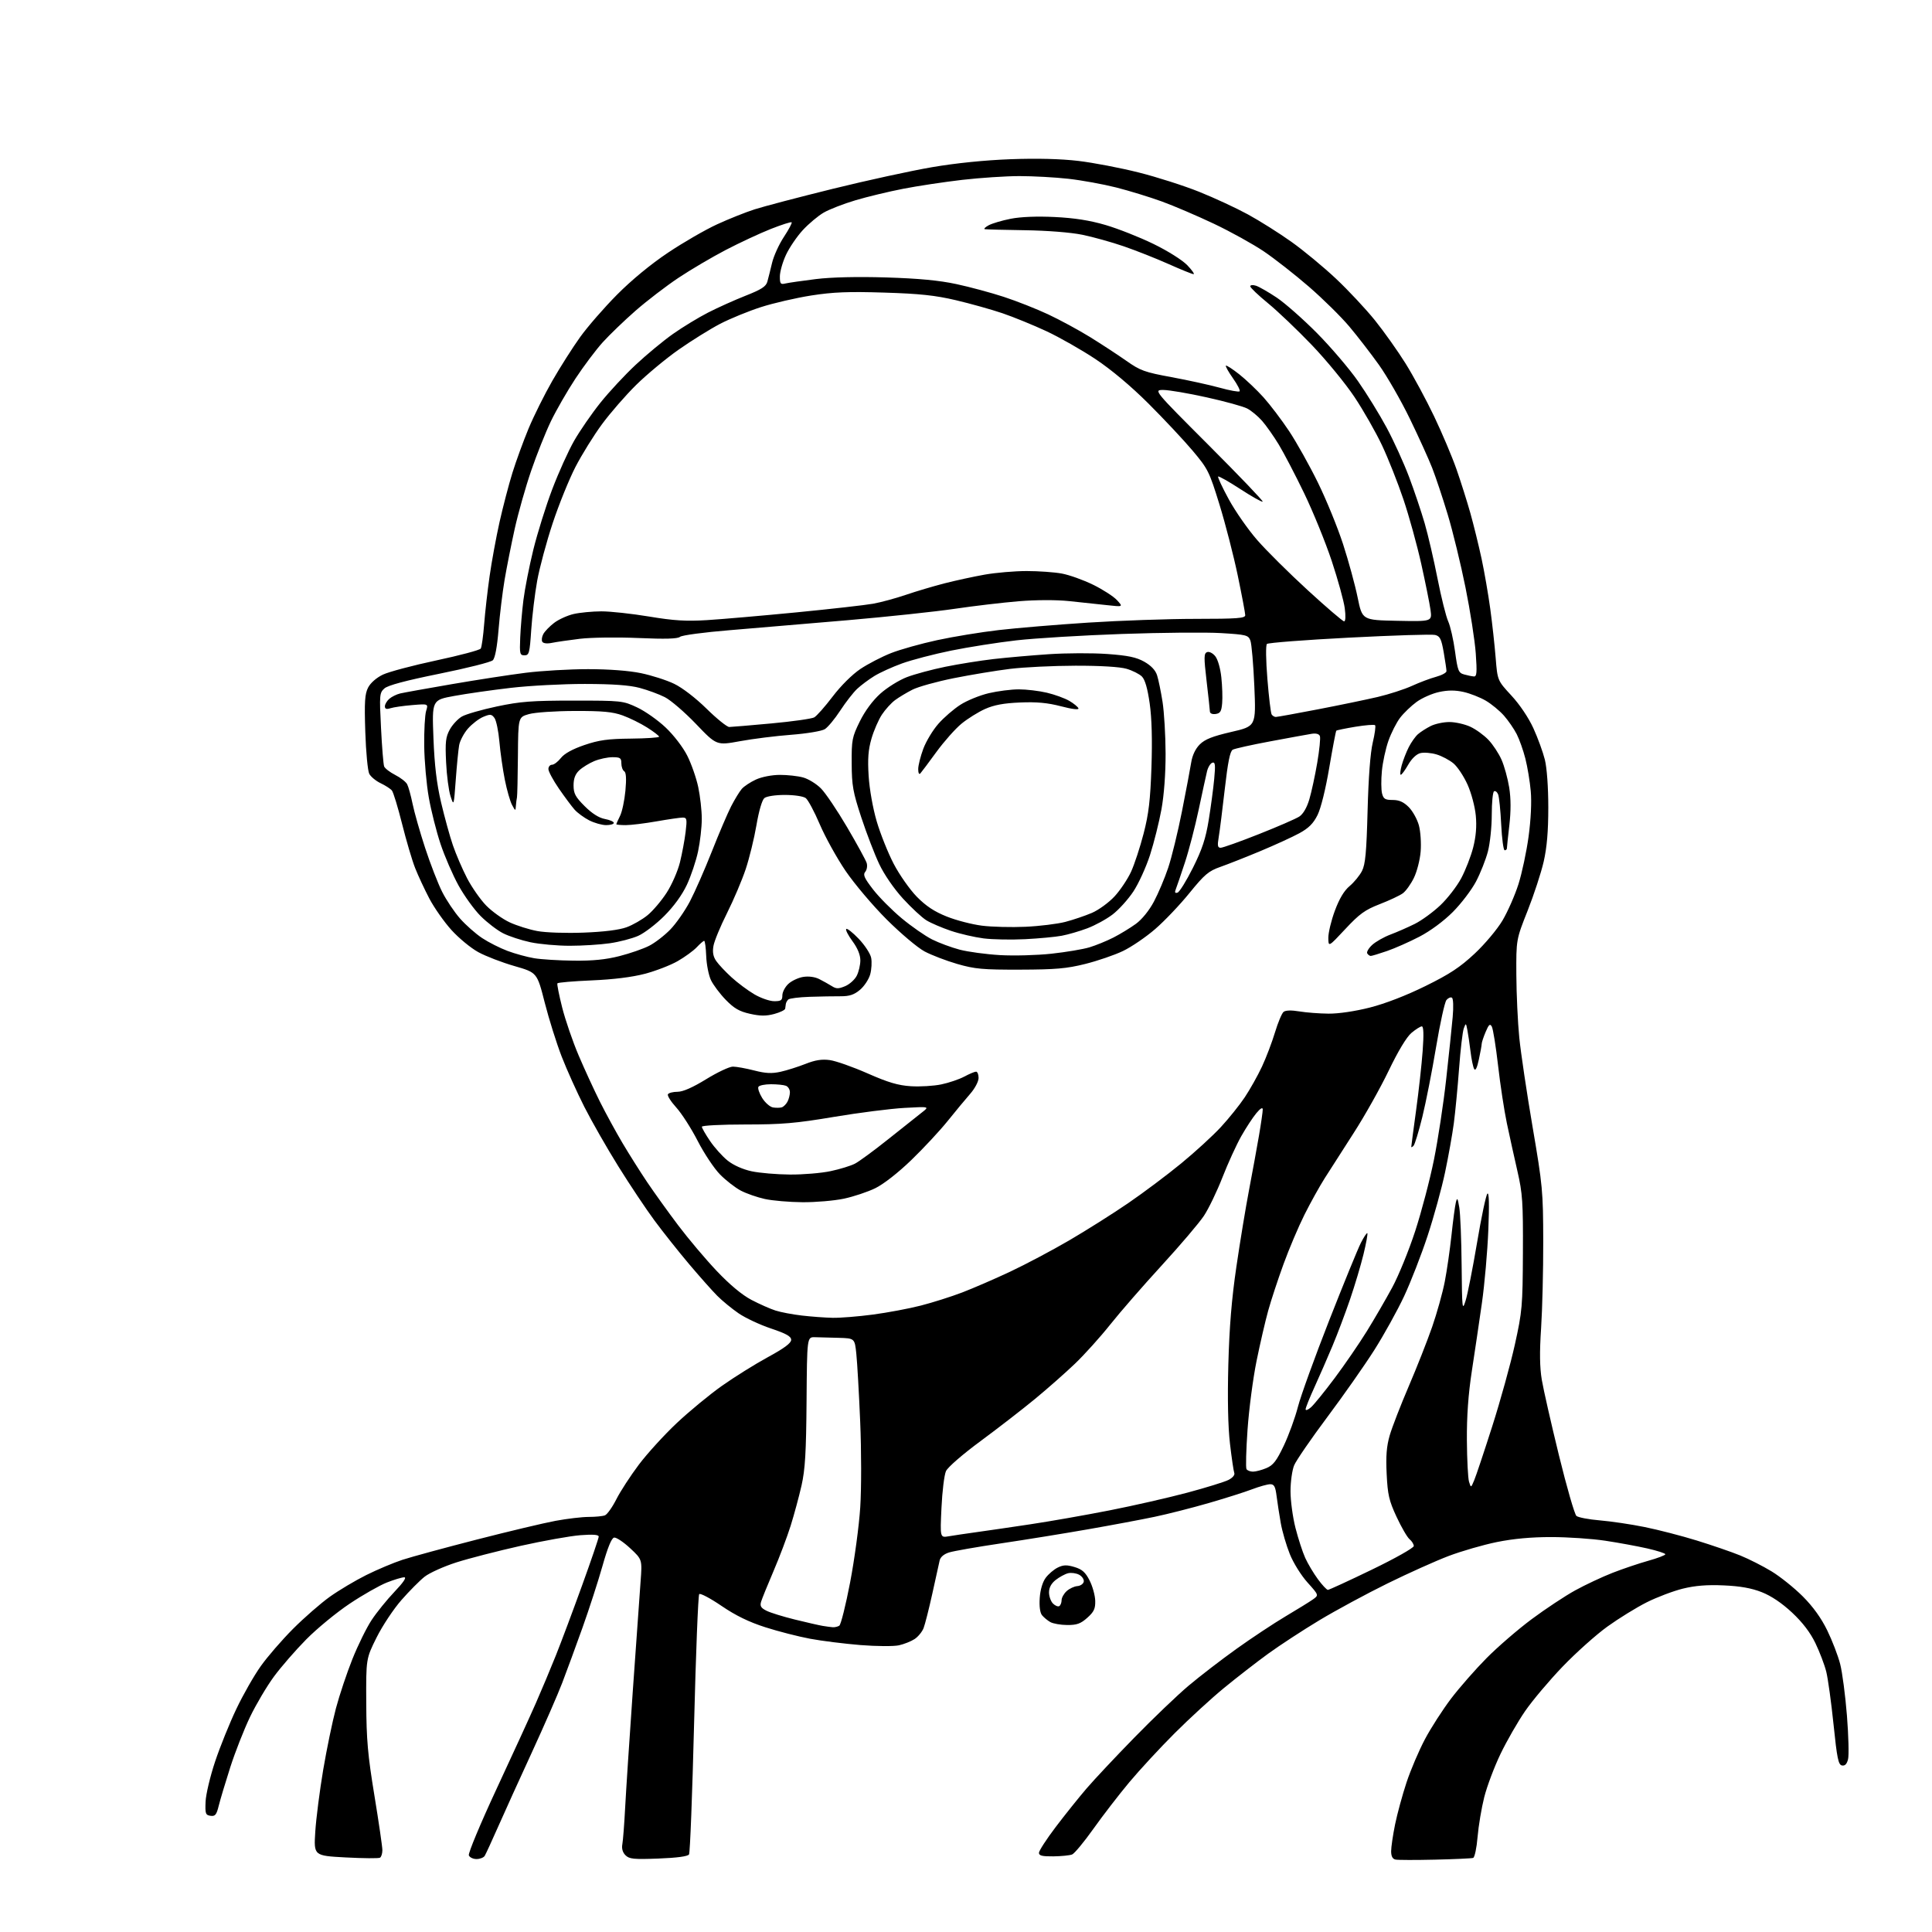 <?xml version="1.0" encoding="UTF-8" standalone="no"?>
<svg 
  version="1.1" 
  xmlns="http://www.w3.org/2000/svg" 
  xmlns:xlink="http://www.w3.org/1999/xlink" 
  xmlns:svg="http://www.w3.org/2000/svg"
  xmlns:rdf="http://www.w3.org/1999/02/22-rdf-syntax-ns#"
  xmlns:cc="http://creativecommons.org/ns#"
  xmlns:dc="http://purl.org/dc/elements/1.1/"
  viewBox="0 0 768 768"
  width="768"
  height="768"
>
<style>svg {background-color: white; }</style>"
<path stroke="none" fill="black" fill-rule="evenodd" d="M570.50,739.24C562.80,739.42 555.71,739.41 554.75,739.21C553.56,738.97 553.00,737.91 553.00,735.88C553.00,734.25 553.71,729.45 554.57,725.21C555.44,720.97 557.49,713.45 559.13,708.50C560.77,703.55 564.07,695.82 566.46,691.32C568.85,686.81 573.54,679.55 576.87,675.16C580.21,670.78 586.55,663.55 590.96,659.10C595.37,654.65 603.44,647.68 608.90,643.62C614.36,639.56 622.13,634.42 626.16,632.20C630.20,629.98 636.88,626.84 641.00,625.23C645.12,623.62 651.54,621.46 655.25,620.42C658.96,619.38 662.00,618.22 662.00,617.84C662.00,617.47 658.78,616.43 654.84,615.53C650.90,614.64 643.36,613.25 638.09,612.46C632.81,611.66 623.17,611.01 616.66,611.01C608.72,611.00 601.57,611.66 594.98,613.00C589.58,614.10 580.96,616.60 575.83,618.54C570.70,620.49 559.75,625.41 551.50,629.47C543.25,633.53 531.10,640.09 524.50,644.06C517.90,648.03 508.72,654.03 504.09,657.39C499.47,660.75 491.60,666.86 486.59,670.97C481.59,675.07 472.76,683.17 466.96,688.97C461.16,694.76 453.03,703.55 448.89,708.50C444.76,713.45 438.34,721.77 434.63,727.00C430.91,732.23 427.11,736.81 426.19,737.18C425.26,737.55 421.91,737.89 418.75,737.93C414.32,737.98 413.00,737.66 413.00,736.53C413.00,735.72 415.99,731.11 419.65,726.28C423.31,721.45 428.81,714.58 431.88,711.00C434.94,707.42 443.54,698.27 450.98,690.66C458.41,683.05 468.10,673.78 472.50,670.08C476.90,666.37 485.45,659.79 491.50,655.46C497.55,651.13 506.32,645.32 511.00,642.54C515.67,639.77 520.58,636.74 521.89,635.81C524.29,634.11 524.29,634.11 519.76,629.07C517.23,626.26 514.11,621.26 512.71,617.74C511.32,614.28 509.71,608.76 509.13,605.48C508.55,602.19 507.80,597.36 507.47,594.75C506.99,590.93 506.50,590.00 504.95,590.00C503.89,590.00 500.65,590.90 497.76,592.00C494.87,593.11 487.10,595.57 480.50,597.48C473.90,599.39 464.23,601.85 459.00,602.95C453.77,604.05 441.85,606.29 432.50,607.92C423.15,609.56 407.62,612.07 398.00,613.50C388.38,614.93 379.04,616.56 377.25,617.13C375.20,617.78 373.82,618.96 373.52,620.33C373.26,621.52 371.95,627.45 370.61,633.50C369.28,639.55 367.71,645.71 367.14,647.20C366.56,648.68 364.95,650.64 363.57,651.55C362.18,652.46 359.38,653.58 357.35,654.03C355.31,654.49 348.45,654.45 342.08,653.94C335.71,653.42 326.69,652.30 322.04,651.43C317.38,650.56 309.37,648.51 304.23,646.86C297.70,644.77 292.45,642.21 286.81,638.37C282.37,635.34 278.38,633.24 277.95,633.68C277.53,634.13 276.61,657.33 275.91,685.23C275.21,713.13 274.31,736.50 273.90,737.16C273.42,737.94 269.12,738.52 261.77,738.80C251.90,739.18 250.15,739.00 248.64,737.49C247.51,736.37 247.07,734.82 247.39,733.13C247.66,731.68 248.17,725.10 248.51,718.50C248.86,711.90 250.23,690.98 251.56,672.00C252.89,653.02 254.28,633.54 254.64,628.71C255.30,619.92 255.30,619.92 250.47,615.42C247.81,612.95 244.95,611.05 244.11,611.22C243.10,611.41 241.55,615.21 239.49,622.51C237.78,628.55 234.21,639.58 231.56,647.00C228.91,654.42 225.27,664.33 223.48,669.00C221.69,673.67 216.28,686.05 211.47,696.50C206.65,706.95 200.63,720.23 198.08,726.00C195.53,731.77 193.10,737.06 192.67,737.75C192.23,738.44 190.77,739.00 189.41,739.00C188.05,739.00 186.68,738.33 186.37,737.52C186.06,736.70 190.98,724.89 197.32,711.27C203.66,697.65 210.73,682.23 213.02,677.00C215.32,671.77 218.90,663.23 220.99,658.00C223.08,652.77 227.76,640.28 231.39,630.23C235.03,620.18 238.00,611.45 238.00,610.83C238.00,610.06 235.77,609.88 230.75,610.26C226.76,610.56 216.07,612.47 207.00,614.49C197.93,616.52 186.40,619.49 181.38,621.09C176.37,622.70 170.69,625.26 168.76,626.79C166.83,628.32 162.70,632.48 159.58,636.04C156.46,639.59 152.01,646.29 149.70,650.93C145.50,659.36 145.50,659.36 145.59,676.93C145.66,691.64 146.19,697.64 148.84,713.78C150.58,724.39 152.00,734.15 152.00,735.47C152.00,736.80 151.58,738.14 151.06,738.46C150.55,738.78 144.41,738.73 137.42,738.36C124.72,737.68 124.72,737.68 125.33,728.09C125.67,722.82 127.09,711.78 128.47,703.56C129.86,695.34 132.14,684.32 133.54,679.08C134.93,673.84 137.88,665.04 140.08,659.52C142.28,654.01 145.72,647.02 147.72,644.00C149.71,640.98 153.81,635.91 156.82,632.75C160.35,629.05 161.73,627.00 160.69,627.00C159.80,627.00 156.69,627.93 153.79,629.07C150.88,630.22 144.22,634.00 139.00,637.49C133.78,640.97 126.02,647.35 121.76,651.66C117.50,655.97 111.70,662.65 108.87,666.50C106.04,670.35 101.78,677.55 99.40,682.50C97.02,687.45 93.48,696.45 91.54,702.50C89.60,708.55 87.54,715.44 86.95,717.81C86.06,721.43 85.54,722.07 83.69,721.81C81.72,721.53 81.52,720.98 81.72,716.21C81.84,713.30 83.55,706.10 85.52,700.21C87.49,694.32 91.29,684.91 93.97,679.30C96.64,673.68 101.01,666.03 103.67,662.30C106.32,658.56 112.11,651.88 116.52,647.46C120.94,643.04 127.51,637.31 131.13,634.72C134.76,632.14 141.27,628.26 145.61,626.10C149.95,623.94 156.43,621.21 160.00,620.04C163.57,618.87 176.85,615.26 189.50,612.01C202.15,608.76 216.26,605.40 220.86,604.55C225.46,603.70 231.38,603.00 234.03,603.00C236.67,603.00 239.57,602.72 240.47,602.37C241.36,602.03 243.40,599.16 245.00,596.00C246.59,592.84 250.63,586.64 253.96,582.21C257.30,577.78 264.07,570.36 269.02,565.70C273.96,561.05 282.06,554.37 287.01,550.87C291.97,547.37 300.18,542.24 305.26,539.48C311.72,535.97 314.50,533.90 314.50,532.62C314.50,531.23 312.60,530.16 306.48,528.10C302.07,526.62 296.26,523.90 293.58,522.05C290.89,520.20 287.07,517.07 285.10,515.08C283.12,513.09 278.09,507.43 273.91,502.48C269.74,497.54 263.56,489.76 260.18,485.19C256.80,480.62 250.34,470.94 245.83,463.69C241.31,456.44 235.22,445.78 232.29,440.01C229.37,434.24 225.31,425.24 223.28,420.01C221.25,414.78 218.22,405.13 216.54,398.56C213.50,386.62 213.50,386.62 204.50,384.02C199.55,382.60 193.08,380.11 190.13,378.49C187.18,376.88 182.38,372.92 179.46,369.70C176.55,366.48 172.59,360.84 170.66,357.17C168.74,353.50 166.19,348.04 165.01,345.03C163.82,342.02 161.50,334.14 159.84,327.53C158.18,320.91 156.36,314.93 155.78,314.23C155.20,313.53 153.20,312.24 151.33,311.35C149.46,310.46 147.42,308.79 146.80,307.63C146.18,306.47 145.47,298.97 145.21,290.96C144.82,278.91 145.02,275.87 146.34,273.30C147.30,271.45 149.66,269.39 152.22,268.17C154.58,267.05 164.14,264.51 173.47,262.52C182.81,260.53 190.75,258.41 191.11,257.81C191.48,257.22 192.09,252.85 192.46,248.11C192.83,243.38 193.80,234.78 194.63,229.00C195.45,223.22 197.23,213.55 198.58,207.50C199.94,201.45 202.23,192.68 203.68,188.00C205.13,183.32 208.03,175.39 210.11,170.36C212.20,165.34 216.46,156.79 219.57,151.36C222.68,145.94 227.65,138.12 230.61,134.00C233.57,129.88 240.16,122.30 245.25,117.17C251.00,111.37 258.67,105.04 265.52,100.46C271.58,96.40 280.36,91.33 285.02,89.19C289.68,87.04 296.43,84.35 300.00,83.21C303.57,82.06 317.52,78.40 331.00,75.07C344.48,71.74 362.25,67.87 370.50,66.46C379.95,64.84 391.50,63.67 401.70,63.29C412.28,62.90 421.64,63.14 428.70,63.97C434.64,64.68 445.41,66.74 452.64,68.56C459.86,70.37 470.69,73.84 476.70,76.25C482.72,78.66 491.44,82.71 496.08,85.24C500.73,87.78 508.50,92.67 513.33,96.11C518.17,99.55 526.16,106.16 531.09,110.80C536.01,115.43 542.98,122.89 546.58,127.36C550.18,131.84 555.65,139.55 558.74,144.50C561.83,149.45 566.93,158.90 570.08,165.50C573.23,172.10 577.22,181.52 578.94,186.43C580.66,191.34 583.15,199.22 584.48,203.93C585.80,208.64 587.80,216.78 588.93,222.00C590.05,227.22 591.61,236.22 592.40,242.00C593.19,247.78 594.15,256.55 594.55,261.50C595.27,270.50 595.27,270.50 600.81,276.50C604.12,280.07 607.65,285.33 609.55,289.50C611.31,293.35 613.36,298.98 614.11,302.00C614.92,305.27 615.47,312.97 615.47,321.00C615.47,330.49 614.92,336.88 613.64,342.50C612.63,346.90 609.76,355.68 607.26,362.00C602.70,373.50 602.70,373.50 602.77,387.50C602.81,395.20 603.34,406.45 603.94,412.50C604.55,418.55 606.93,434.52 609.23,448.00C613.21,471.32 613.42,473.52 613.46,493.50C613.48,505.05 613.10,520.58 612.61,528.01C611.97,537.58 612.06,543.57 612.89,548.51C613.54,552.36 616.60,565.85 619.70,578.50C622.80,591.15 625.93,602.00 626.66,602.61C627.39,603.21 631.60,604.01 636.01,604.38C640.42,604.75 648.41,605.93 653.76,607.02C659.12,608.10 668.45,610.51 674.50,612.38C680.55,614.25 688.32,616.92 691.76,618.32C695.21,619.72 700.82,622.57 704.24,624.65C707.66,626.73 713.23,631.19 716.61,634.57C720.69,638.65 723.96,643.19 726.36,648.11C728.34,652.17 730.66,658.20 731.50,661.50C732.35,664.80 733.56,674.03 734.19,682.01C734.82,689.98 735.02,697.78 734.63,699.32C734.15,701.25 733.39,702.03 732.21,701.80C730.77,701.53 730.25,699.00 728.86,685.49C727.95,676.69 726.65,667.25 725.96,664.50C725.27,661.75 723.33,656.66 721.66,653.19C719.61,648.94 716.58,644.97 712.38,641.03C708.31,637.23 704.10,634.40 700.32,632.91C696.23,631.30 691.74,630.50 685.21,630.22C678.65,629.92 673.89,630.30 668.99,631.50C665.18,632.44 658.71,634.88 654.61,636.94C650.51,639.00 643.48,643.34 638.99,646.57C634.49,649.81 626.47,656.98 621.16,662.51C615.85,668.04 609.14,676.00 606.25,680.20C603.36,684.40 598.97,692.04 596.50,697.17C594.03,702.30 591.12,710.03 590.02,714.35C588.93,718.67 587.73,725.80 587.36,730.19C587.00,734.58 586.20,738.34 585.60,738.55C584.99,738.75 578.20,739.06 570.50,739.24zM331.00,646.85C331.82,646.91 333.01,646.64 333.64,646.23C334.26,645.83 336.20,638.08 337.94,629.00C339.68,619.92 341.49,606.51 341.96,599.18C342.44,591.72 342.43,576.75 341.94,565.18C341.46,553.81 340.77,541.69 340.41,538.25C339.77,532.00 339.77,532.00 333.38,531.81C329.87,531.70 325.61,531.59 323.91,531.56C320.81,531.50 320.81,531.50 320.62,557.00C320.46,577.39 320.06,584.10 318.63,590.47C317.64,594.85 315.69,602.05 314.31,606.47C312.92,610.89 309.86,619.00 307.50,624.50C305.14,630.00 302.92,635.49 302.55,636.70C302.03,638.44 302.48,639.19 304.70,640.30C306.24,641.08 311.32,642.65 316.00,643.80C320.68,644.95 325.62,646.08 327.00,646.31C328.38,646.54 330.18,646.78 331.00,646.85zM424.23,645.97C421.63,645.95 418.60,645.42 417.50,644.79C416.40,644.16 414.92,642.94 414.22,642.07C413.42,641.09 413.08,638.53 413.31,635.21C413.53,631.96 414.44,628.87 415.68,627.21C416.78,625.72 418.94,623.88 420.47,623.13C422.70,622.04 424.05,622.00 427.13,622.92C430.16,623.83 431.47,624.99 433.13,628.26C434.31,630.56 435.31,634.19 435.37,636.32C435.45,639.49 434.88,640.71 432.22,643.09C429.58,645.45 428.07,645.99 424.23,645.97zM421.08,638.45C421.59,638.14 422.00,637.08 422.00,636.10C422.00,635.11 422.91,633.49 424.01,632.49C425.12,631.48 427.04,630.59 428.26,630.50C429.49,630.41 430.64,629.62 430.81,628.73C430.98,627.85 430.15,626.62 428.97,625.98C427.78,625.35 425.80,625.08 424.57,625.39C423.33,625.70 421.13,626.90 419.66,628.05C417.89,629.45 417.00,631.10 417.00,633.00C417.00,634.57 417.71,636.57 418.58,637.44C419.45,638.31 420.57,638.76 421.08,638.45zM527.86,632.00C528.33,632.00 536.20,628.38 545.35,623.95C554.51,619.53 562.00,615.31 562.00,614.57C562.00,613.84 561.25,612.63 560.33,611.87C559.41,611.12 557.09,607.12 555.17,603.00C552.16,596.53 551.62,594.19 551.22,585.94C550.87,578.79 551.18,574.90 552.44,570.56C553.37,567.37 556.76,558.62 559.97,551.13C563.19,543.63 567.38,532.99 569.30,527.47C571.21,521.96 573.47,513.86 574.32,509.47C575.17,505.09 576.37,496.77 576.99,491.00C577.60,485.23 578.38,479.38 578.72,478.00C579.25,475.87 579.45,476.17 580.09,480.00C580.51,482.48 580.93,492.82 581.02,503.00C581.19,520.53 581.27,521.26 582.61,517.00C583.39,514.52 585.43,504.18 587.15,494.00C588.86,483.82 590.71,475.05 591.26,474.50C591.92,473.84 592.04,478.74 591.63,489.00C591.29,497.52 590.14,510.57 589.08,518.00C588.02,525.42 586.22,537.58 585.08,545.00C583.67,554.21 583.04,562.94 583.11,572.50C583.16,580.20 583.54,587.62 583.96,589.00C584.72,591.50 584.72,591.50 585.99,588.50C586.70,586.85 589.93,577.17 593.18,567.00C596.43,556.83 600.48,542.20 602.18,534.50C605.10,521.27 605.28,519.26 605.38,498.00C605.47,477.88 605.24,474.44 603.19,465.50C601.93,460.00 600.04,451.45 599.00,446.50C597.96,441.55 596.38,431.24 595.51,423.59C594.63,415.93 593.51,408.96 593.02,408.09C592.30,406.81 591.82,407.22 590.56,410.22C589.70,412.26 589.00,414.38 589.00,414.92C589.00,415.46 588.50,418.25 587.88,421.12C587.15,424.54 586.50,425.84 585.99,424.91C585.57,424.14 584.92,421.02 584.56,418.00C584.19,414.98 583.63,411.15 583.31,409.50C582.75,406.58 582.71,406.56 581.87,408.82C581.40,410.09 580.56,417.29 580.00,424.82C579.44,432.34 578.50,442.10 577.92,446.50C577.34,450.90 575.77,459.68 574.44,466.00C573.11,472.32 569.99,483.68 567.50,491.23C565.02,498.78 560.80,509.61 558.14,515.30C555.48,520.98 550.15,530.60 546.31,536.66C542.46,542.72 534.04,554.73 527.60,563.34C521.17,571.95 515.25,580.56 514.45,582.47C513.65,584.38 513.00,589.03 513.00,592.81C513.00,596.59 513.89,603.14 514.97,607.37C516.05,611.60 517.79,616.96 518.84,619.28C519.89,621.60 522.16,625.41 523.88,627.75C525.60,630.09 527.39,632.00 527.86,632.00zM377.10,610.70C378.97,610.38 383.88,609.65 388.00,609.08C392.12,608.51 401.80,607.10 409.50,605.94C417.20,604.79 431.38,602.30 441.00,600.41C450.62,598.52 464.57,595.34 472.00,593.35C479.43,591.36 486.77,589.09 488.33,588.30C489.98,587.46 490.95,586.31 490.65,585.53C490.37,584.79 489.59,579.54 488.93,573.85C488.15,567.14 487.92,556.11 488.28,542.50C488.68,527.52 489.60,516.34 491.49,503.50C492.94,493.60 495.20,479.88 496.52,473.00C497.83,466.12 499.60,456.45 500.45,451.50C501.30,446.55 501.98,441.82 501.96,441.00C501.94,440.05 501.01,440.59 499.42,442.50C498.04,444.15 495.33,448.28 493.40,451.69C491.48,455.09 488.12,462.45 485.94,468.03C483.76,473.62 480.44,480.51 478.55,483.34C476.66,486.18 469.13,495.03 461.81,503.01C454.49,510.99 445.28,521.56 441.35,526.51C437.42,531.45 431.12,538.45 427.35,542.06C423.58,545.67 416.44,551.97 411.48,556.06C406.52,560.15 396.80,567.68 389.88,572.79C382.68,578.10 376.76,583.23 376.04,584.79C375.36,586.28 374.55,592.85 374.25,599.39C373.69,611.28 373.69,611.28 377.10,610.70zM498.09,585.00C499.18,585.00 501.57,584.37 503.40,583.60C506.11,582.47 507.43,580.77 510.35,574.62C512.33,570.44 514.84,563.53 515.94,559.26C517.03,554.99 522.63,539.52 528.37,524.89C534.12,510.25 539.79,496.37 540.98,494.04C542.17,491.71 543.32,489.99 543.54,490.21C543.76,490.43 543.08,494.19 542.02,498.56C540.96,502.93 538.55,511.00 536.67,516.50C534.79,522.00 531.65,530.33 529.69,535.00C527.74,539.67 524.53,547.01 522.57,551.31C520.61,555.60 519.00,559.61 519.00,560.21C519.00,560.82 519.97,560.45 521.16,559.40C522.34,558.36 526.57,553.14 530.56,547.81C534.54,542.48 540.29,534.11 543.32,529.21C546.35,524.31 550.90,516.47 553.43,511.79C555.96,507.11 560.07,497.03 562.56,489.39C565.05,481.75 568.41,468.98 570.02,461.00C571.63,453.02 573.82,438.62 574.88,429.00C575.95,419.38 577.11,408.28 577.46,404.34C577.83,400.20 577.71,396.94 577.16,396.60C576.65,396.28 575.67,396.70 574.99,397.52C574.30,398.34 572.45,406.77 570.86,416.26C569.28,425.74 566.82,438.23 565.40,444.00C563.98,449.77 562.41,454.93 561.91,455.45C561.41,455.97 561.00,456.17 561.00,455.89C561.00,455.61 561.86,449.11 562.91,441.44C563.97,433.77 565.14,423.11 565.53,417.75C566.01,411.20 565.90,408.00 565.20,408.00C564.62,408.00 562.77,409.17 561.08,410.59C559.14,412.22 555.78,417.80 552.00,425.66C548.70,432.53 542.47,443.62 538.15,450.32C533.84,457.02 528.63,465.14 526.59,468.37C524.54,471.60 520.92,478.12 518.54,482.87C516.16,487.62 512.42,496.45 510.22,502.50C508.01,508.55 505.27,516.88 504.13,521.00C502.98,525.12 500.90,534.12 499.50,541.00C498.10,547.88 496.49,560.14 495.92,568.25C495.35,576.36 495.16,583.45 495.50,584.00C495.84,584.55 497.01,585.00 498.09,585.00zM331.00,523.85C334.02,523.91 341.23,523.33 347.02,522.56C352.81,521.79 361.36,520.19 366.02,518.99C370.68,517.80 378.10,515.45 382.50,513.77C386.90,512.08 395.47,508.37 401.53,505.52C407.60,502.67 418.18,497.07 425.03,493.07C431.89,489.06 442.45,482.40 448.50,478.25C454.55,474.11 464.01,467.02 469.52,462.49C475.03,457.97 482.12,451.48 485.27,448.07C488.43,444.66 492.72,439.32 494.81,436.19C496.90,433.06 499.98,427.57 501.65,424.00C503.32,420.43 505.65,414.30 506.83,410.38C508.01,406.47 509.55,402.80 510.24,402.24C511.04,401.59 513.32,401.52 516.50,402.05C519.25,402.51 524.48,402.91 528.12,402.94C532.07,402.98 538.70,402.00 544.55,400.51C550.65,398.96 558.96,395.75 566.59,391.99C576.25,387.24 580.39,384.51 586.17,379.11C590.25,375.30 595.18,369.42 597.28,365.88C599.35,362.37 602.20,355.90 603.60,351.50C605.00,347.10 606.82,338.55 607.64,332.50C608.55,325.80 608.89,318.76 608.50,314.50C608.16,310.65 607.19,304.83 606.36,301.56C605.53,298.29 603.98,293.92 602.92,291.84C601.86,289.76 599.58,286.45 597.86,284.49C596.13,282.53 592.87,279.84 590.61,278.52C588.35,277.20 584.38,275.64 581.78,275.06C578.46,274.32 575.59,274.32 572.08,275.08C569.34,275.66 565.32,277.43 563.15,279.00C560.98,280.58 558.02,283.42 556.56,285.33C555.11,287.23 553.02,291.36 551.91,294.51C550.81,297.65 549.64,303.05 549.32,306.51C548.99,309.96 549.02,313.96 549.38,315.39C549.94,317.59 550.60,318.00 553.60,318.00C556.17,318.00 557.94,318.78 560.00,320.84C561.56,322.41 563.37,325.67 564.03,328.09C564.69,330.52 565.00,335.20 564.73,338.50C564.47,341.80 563.25,346.52 562.03,349.00C560.82,351.48 558.85,354.22 557.66,355.09C556.47,355.97 552.35,357.91 548.50,359.40C542.60,361.69 540.44,363.25 534.78,369.31C528.07,376.50 528.07,376.50 528.03,372.81C528.02,370.78 529.18,365.92 530.63,362.02C532.40,357.24 534.31,354.05 536.50,352.22C538.28,350.72 540.50,348.02 541.42,346.21C542.76,343.57 543.20,338.82 543.64,322.21C543.99,309.05 544.73,299.20 545.69,295.18C546.52,291.71 546.94,288.60 546.62,288.28C546.30,287.96 542.78,288.24 538.81,288.89C534.83,289.55 531.41,290.26 531.20,290.46C531.00,290.67 529.74,297.28 528.40,305.16C526.97,313.65 525.07,321.32 523.74,323.99C522.07,327.36 520.23,329.19 516.50,331.23C513.75,332.73 506.77,335.92 501.00,338.33C495.23,340.74 488.08,343.56 485.12,344.60C480.43,346.25 478.85,347.58 472.83,354.99C469.04,359.67 462.91,366.12 459.21,369.31C455.52,372.51 449.75,376.44 446.38,378.05C443.02,379.66 436.27,381.97 431.38,383.19C424.01,385.03 419.62,385.41 405.50,385.45C390.65,385.49 387.49,385.20 380.53,383.19C376.15,381.92 370.30,379.68 367.53,378.21C364.76,376.73 357.99,371.02 352.47,365.51C346.96,360.01 339.60,351.30 336.11,346.17C332.63,341.03 328.02,332.71 325.87,327.67C323.72,322.62 321.21,317.94 320.29,317.25C319.35,316.54 315.73,316.00 312.00,316.00C308.19,316.00 304.73,316.53 303.85,317.25C302.94,317.99 301.66,322.37 300.70,328.02C299.81,333.26 297.88,341.13 296.42,345.52C294.95,349.91 291.61,357.77 288.99,363.00C286.36,368.23 283.94,374.09 283.61,376.02C283.17,378.51 283.50,380.27 284.71,382.02C285.65,383.39 288.39,386.30 290.80,388.50C293.21,390.70 297.27,393.73 299.84,395.24C302.40,396.75 305.96,397.99 307.75,397.99C310.49,398.00 311.00,397.63 311.00,395.67C311.00,394.40 312.06,392.35 313.36,391.13C314.65,389.92 317.31,388.66 319.27,388.34C321.46,387.99 323.92,388.32 325.66,389.20C327.22,389.99 329.46,391.24 330.64,391.98C332.41,393.11 333.31,393.12 335.93,392.03C337.67,391.31 339.75,389.45 340.55,387.91C341.35,386.36 342.00,383.59 342.00,381.75C342.00,379.57 340.91,376.91 338.88,374.15C337.16,371.82 336.04,369.63 336.39,369.28C336.73,368.94 338.97,370.69 341.35,373.18C343.74,375.68 345.97,379.08 346.30,380.74C346.63,382.40 346.46,385.37 345.92,387.32C345.38,389.27 343.56,392.04 341.87,393.46C339.51,395.44 337.70,396.04 334.14,396.03C331.59,396.01 326.05,396.11 321.83,396.25C317.62,396.39 313.79,396.87 313.33,397.33C312.88,397.79 312.44,398.58 312.38,399.08C312.31,399.59 312.19,400.43 312.12,400.96C312.06,401.49 310.09,402.44 307.76,403.07C304.53,403.93 302.22,403.92 298.12,403.00C293.90,402.06 291.81,400.85 288.50,397.45C286.18,395.06 283.53,391.52 282.61,389.60C281.70,387.67 280.85,383.37 280.73,380.05C280.60,376.72 280.24,374.00 279.92,374.00C279.61,374.00 278.27,375.15 276.95,376.56C275.63,377.96 272.22,380.44 269.37,382.07C266.53,383.70 260.67,385.96 256.35,387.10C251.28,388.43 243.79,389.36 235.22,389.72C227.92,390.03 221.77,390.56 221.57,390.89C221.37,391.23 222.23,395.56 223.48,400.53C224.74,405.49 227.67,414.04 230.01,419.53C232.34,425.01 236.17,433.32 238.51,438.00C240.86,442.68 244.89,450.06 247.47,454.41C250.05,458.76 254.45,465.74 257.25,469.91C260.06,474.08 265.62,481.82 269.61,487.11C273.60,492.40 280.47,500.54 284.88,505.20C290.10,510.70 294.94,514.74 298.70,516.72C301.89,518.39 306.20,520.30 308.27,520.96C310.35,521.63 315.07,522.52 318.77,522.95C322.47,523.38 327.98,523.79 331.00,523.85zM319.00,477.90C313.77,477.86 307.02,477.28 304.00,476.61C300.98,475.94 296.70,474.45 294.50,473.30C292.30,472.15 288.59,469.27 286.25,466.90C283.91,464.54 279.91,458.53 277.35,453.55C274.80,448.57 270.95,442.58 268.81,440.23C266.67,437.87 265.18,435.51 265.52,434.98C265.85,434.44 267.57,434.00 269.35,434.00C271.48,434.00 275.36,432.29 280.71,429.00C285.18,426.25 289.96,424.00 291.34,424.00C292.71,424.00 296.52,424.69 299.81,425.53C304.40,426.71 306.82,426.82 310.33,426.04C312.83,425.48 317.27,424.07 320.19,422.92C324.04,421.39 326.69,420.97 329.85,421.40C332.24,421.72 338.99,424.10 344.85,426.68C353.06,430.30 357.01,431.47 362.09,431.79C365.72,432.02 371.15,431.69 374.17,431.07C377.19,430.44 381.31,429.04 383.33,427.96C385.34,426.88 387.44,426.00 388.00,426.00C388.55,426.00 389.00,427.12 389.00,428.50C389.00,429.89 387.55,432.65 385.72,434.75C383.91,436.81 379.87,441.69 376.73,445.59C373.60,449.49 367.07,456.50 362.24,461.16C357.03,466.19 351.22,470.73 347.96,472.32C344.94,473.80 339.32,475.67 335.48,476.49C331.64,477.30 324.23,477.94 319.00,477.90zM314.00,466.90C319.23,466.94 326.50,466.33 330.16,465.55C333.83,464.78 338.18,463.44 339.84,462.58C341.50,461.73 347.52,457.30 353.23,452.74C358.93,448.19 364.93,443.42 366.55,442.16C369.50,439.86 369.50,439.86 359.50,440.41C354.00,440.72 341.41,442.32 331.52,443.98C316.35,446.53 310.84,447.00 296.27,447.00C286.77,447.00 279.00,447.40 279.00,447.89C279.00,448.37 280.46,450.93 282.25,453.56C284.04,456.20 287.19,459.71 289.26,461.36C291.54,463.19 295.28,464.85 298.76,465.60C301.92,466.28 308.77,466.86 314.00,466.90zM310.78,440.18C311.48,439.95 312.49,438.95 313.03,437.95C313.56,436.95 314.00,435.25 314.00,434.17C314.00,433.10 313.29,431.94 312.42,431.61C311.55,431.27 308.87,431.00 306.48,431.00C304.08,431.00 301.83,431.46 301.49,432.02C301.14,432.58 301.81,434.57 302.97,436.45C304.13,438.33 306.08,440.03 307.29,440.23C308.51,440.43 310.08,440.40 310.78,440.18zM228.09,381.88C235.62,381.97 240.87,381.44 246.26,380.06C250.43,379.00 255.73,377.16 258.03,375.98C260.34,374.81 264.13,371.89 266.45,369.50C268.77,367.11 272.28,362.08 274.25,358.33C276.22,354.57 280.14,345.65 282.96,338.50C285.78,331.35 289.24,323.25 290.65,320.50C292.07,317.75 293.96,314.65 294.86,313.61C295.76,312.57 298.30,310.89 300.50,309.88C302.82,308.82 306.81,308.04 310.00,308.03C313.02,308.02 317.20,308.48 319.27,309.06C321.34,309.63 324.52,311.58 326.32,313.39C328.13,315.19 332.81,322.14 336.73,328.81C340.65,335.49 344.15,341.89 344.51,343.03C344.87,344.16 344.62,345.75 343.96,346.55C342.98,347.73 343.56,349.04 347.05,353.56C349.41,356.62 354.52,361.77 358.42,365.02C362.31,368.26 367.75,372.04 370.50,373.43C373.25,374.81 378.20,376.64 381.50,377.51C384.80,378.37 392.00,379.35 397.50,379.67C403.00,379.99 412.23,379.74 418.00,379.11C423.77,378.48 430.57,377.34 433.10,376.57C435.63,375.81 439.90,374.06 442.60,372.69C445.29,371.31 449.31,368.86 451.53,367.25C453.94,365.49 456.82,361.94 458.70,358.40C460.43,355.16 462.98,349.11 464.37,344.97C465.76,340.83 468.23,330.71 469.86,322.47C471.49,314.24 473.14,305.50 473.53,303.05C473.98,300.23 475.22,297.62 476.93,295.92C478.97,293.88 481.98,292.69 489.45,290.96C499.29,288.69 499.29,288.69 498.62,272.83C498.24,264.10 497.54,255.92 497.05,254.64C496.22,252.46 495.47,252.27 485.33,251.66C479.38,251.30 461.68,251.46 446.01,252.01C430.34,252.56 411.44,253.70 404.01,254.55C396.58,255.40 384.91,257.24 378.08,258.63C371.25,260.02 362.49,262.31 358.61,263.71C354.74,265.11 349.75,267.37 347.53,268.75C345.31,270.12 342.26,272.40 340.74,273.82C339.22,275.24 336.20,279.12 334.02,282.45C331.85,285.78 329.08,289.11 327.87,289.86C326.64,290.62 320.72,291.61 314.58,292.08C308.49,292.54 299.30,293.69 294.18,294.63C284.85,296.34 284.85,296.34 276.68,287.80C272.18,283.10 266.60,278.30 264.28,277.13C261.96,275.95 257.46,274.30 254.28,273.45C250.23,272.37 243.70,271.90 232.50,271.88C223.70,271.87 210.43,272.57 203.00,273.44C195.57,274.30 185.50,275.74 180.61,276.64C171.72,278.26 171.72,278.26 172.30,293.38C172.72,304.25 173.58,311.45 175.34,319.00C176.70,324.77 178.80,332.43 180.03,336.00C181.25,339.57 183.79,345.47 185.67,349.10C187.55,352.72 190.98,357.63 193.29,359.99C195.61,362.35 199.80,365.35 202.61,366.65C205.41,367.95 210.36,369.51 213.61,370.11C216.94,370.73 224.93,371.00 232.00,370.73C240.04,370.43 246.13,369.67 249.06,368.60C251.56,367.69 255.34,365.52 257.45,363.78C259.57,362.04 262.97,358.02 265.01,354.86C267.06,351.70 269.43,346.27 270.29,342.80C271.14,339.34 272.16,333.91 272.54,330.75C273.16,325.56 273.05,325.00 271.37,325.00C270.34,325.00 265.68,325.68 261.00,326.50C256.32,327.32 250.81,328.00 248.75,328.00C246.69,328.00 245.00,327.84 245.00,327.65C245.00,327.46 245.66,325.98 246.47,324.35C247.29,322.73 248.24,318.22 248.61,314.34C249.05,309.52 248.90,307.06 248.13,306.58C247.51,306.20 247.00,304.78 247.00,303.44C247.00,301.31 246.55,301.00 243.47,301.00C241.53,301.00 238.27,301.70 236.23,302.55C234.19,303.40 231.51,305.05 230.26,306.22C228.67,307.72 228.00,309.49 228.00,312.20C228.00,315.42 228.72,316.78 232.41,320.46C235.30,323.35 238.06,325.11 240.41,325.55C242.39,325.92 244.00,326.62 244.00,327.11C244.00,327.60 242.63,328.00 240.96,328.00C239.29,328.00 236.25,327.14 234.21,326.10C232.17,325.05 229.56,323.14 228.41,321.85C227.26,320.56 224.45,316.78 222.16,313.46C219.87,310.13 218.00,306.65 218.00,305.71C218.00,304.77 218.64,304.00 219.43,304.00C220.21,304.00 221.81,302.79 222.97,301.31C224.35,299.56 227.58,297.78 232.29,296.17C238.13,294.18 241.63,293.70 250.75,293.61C256.94,293.55 262.00,293.21 262.00,292.85C262.00,292.50 259.86,290.85 257.25,289.20C254.64,287.54 250.25,285.38 247.50,284.39C243.55,282.96 239.55,282.59 228.50,282.62C220.68,282.64 212.62,283.19 210.25,283.87C206.00,285.08 206.00,285.08 205.88,300.54C205.81,309.04 205.64,316.45 205.50,317.00C205.36,317.55 205.18,319.01 205.08,320.25C204.92,322.48 204.90,322.47 203.55,319.98C202.79,318.59 201.50,314.09 200.68,309.98C199.86,305.87 198.88,299.05 198.52,294.84C198.15,290.62 197.27,286.38 196.56,285.41C195.42,283.86 194.89,283.80 192.13,284.95C190.40,285.66 187.67,287.76 186.04,289.60C184.42,291.45 182.84,294.43 182.52,296.23C182.20,298.03 181.59,304.23 181.17,310.00C180.41,320.43 180.39,320.47 179.09,316.50C178.37,314.30 177.57,308.23 177.33,303.00C176.94,294.94 177.17,292.97 178.80,290.00C179.86,288.07 182.03,285.75 183.61,284.83C185.20,283.91 191.45,282.11 197.50,280.83C206.87,278.85 211.39,278.50 228.00,278.50C247.09,278.50 247.62,278.56 253.25,281.20C256.42,282.68 261.53,286.28 264.61,289.20C267.80,292.21 271.50,297.03 273.19,300.38C274.82,303.61 276.79,309.24 277.56,312.88C278.33,316.52 278.97,322.20 278.97,325.50C278.97,328.80 278.31,334.61 277.50,338.41C276.70,342.21 274.69,348.20 273.05,351.71C271.15,355.76 267.86,360.30 264.07,364.09C260.78,367.38 256.11,370.95 253.68,372.02C251.26,373.09 246.18,374.42 242.39,374.96C238.60,375.51 231.45,375.96 226.50,375.96C221.55,375.96 214.51,375.33 210.86,374.56C207.20,373.78 202.30,372.17 199.97,370.98C197.63,369.79 193.63,366.72 191.07,364.16C188.51,361.60 184.55,356.12 182.27,351.98C179.99,347.85 176.77,340.43 175.12,335.48C173.47,330.54 171.37,322.23 170.45,317.00C169.52,311.77 168.71,302.55 168.63,296.50C168.56,290.45 168.90,284.21 169.39,282.62C170.28,279.75 170.28,279.75 163.89,280.28C160.38,280.57 156.49,281.12 155.25,281.52C153.62,282.04 153.00,281.83 153.00,280.77C153.00,279.97 153.79,278.63 154.75,277.79C155.71,276.95 157.66,276.00 159.07,275.66C160.48,275.33 169.71,273.66 179.57,271.97C189.43,270.27 202.66,268.23 208.96,267.44C215.27,266.65 226.42,266.00 233.75,266.00C242.05,266.00 250.00,266.60 254.79,267.59C259.03,268.47 264.98,270.37 268.00,271.83C271.24,273.39 276.54,277.46 280.89,281.74C284.95,285.73 289.00,288.99 289.89,288.99C290.77,288.98 298.33,288.34 306.68,287.57C315.04,286.80 322.68,285.72 323.67,285.17C324.66,284.61 327.95,280.89 330.99,276.89C334.23,272.62 338.77,268.11 342.00,265.94C345.02,263.92 350.50,261.08 354.17,259.63C357.84,258.18 366.09,255.87 372.50,254.48C378.90,253.09 389.95,251.28 397.04,250.46C404.13,249.63 420.18,248.30 432.71,247.49C445.25,246.68 464.39,246.01 475.25,246.01C491.91,246.00 495.00,245.77 495.00,244.54C495.00,243.73 493.66,236.64 492.03,228.79C490.39,220.93 487.13,208.26 484.78,200.63C480.70,187.41 480.20,186.41 474.07,179.13C470.53,174.93 462.65,166.53 456.57,160.46C449.55,153.46 441.82,146.98 435.46,142.74C429.93,139.07 421.16,134.08 415.96,131.65C410.76,129.23 402.90,126.02 398.50,124.52C394.10,123.03 385.77,120.70 380.00,119.34C371.74,117.40 365.66,116.75 351.50,116.31C337.22,115.86 331.23,116.10 322.50,117.46C316.45,118.41 307.45,120.49 302.50,122.08C297.55,123.67 290.24,126.66 286.25,128.73C282.27,130.81 274.85,135.43 269.76,139.00C264.67,142.57 257.09,148.88 252.90,153.00C248.72,157.12 242.61,164.14 239.33,168.59C236.05,173.03 231.30,180.69 228.76,185.60C226.23,190.51 222.14,200.60 219.69,208.01C217.23,215.43 214.46,225.74 213.53,230.91C212.60,236.09 211.54,244.87 211.17,250.41C210.56,259.61 210.32,260.50 208.50,260.50C206.66,260.50 206.52,259.93 206.79,253.50C206.95,249.65 207.52,242.90 208.07,238.50C208.62,234.10 210.39,225.10 212.01,218.50C213.64,211.90 217.01,201.10 219.52,194.50C222.02,187.90 225.94,179.22 228.23,175.21C230.53,171.20 235.22,164.40 238.67,160.09C242.11,155.79 248.43,148.99 252.72,144.99C257.00,140.98 263.65,135.48 267.50,132.76C271.35,130.04 277.65,126.21 281.50,124.24C285.35,122.27 292.07,119.25 296.43,117.53C302.68,115.07 304.51,113.89 305.04,111.95C305.42,110.60 306.25,107.25 306.91,104.50C307.56,101.75 309.68,97.10 311.62,94.16C313.56,91.22 314.94,88.61 314.70,88.37C314.45,88.12 310.71,89.32 306.38,91.03C302.04,92.75 294.00,96.50 288.50,99.36C283.00,102.23 274.53,107.22 269.67,110.46C264.82,113.70 257.17,119.56 252.67,123.49C248.18,127.42 242.29,133.09 239.59,136.07C236.89,139.06 232.01,145.55 228.75,150.50C225.49,155.45 221.09,163.10 218.97,167.50C216.86,171.90 213.33,180.74 211.14,187.15C208.94,193.56 206.01,203.91 204.62,210.15C203.24,216.39 201.42,225.55 200.58,230.50C199.75,235.45 198.66,244.37 198.18,250.32C197.61,257.26 196.79,261.62 195.89,262.47C195.13,263.21 185.58,265.61 174.67,267.82C161.26,270.54 154.17,272.43 152.80,273.67C150.86,275.41 150.79,276.21 151.46,289.37C151.84,296.99 152.40,303.88 152.70,304.66C153.00,305.44 154.98,306.97 157.09,308.05C159.20,309.12 161.35,310.79 161.85,311.75C162.36,312.71 163.32,316.20 164.00,319.50C164.67,322.80 166.91,330.70 168.99,337.05C171.07,343.40 174.12,351.28 175.78,354.55C177.43,357.82 180.64,362.60 182.90,365.16C185.16,367.72 189.10,371.20 191.65,372.89C194.20,374.58 198.74,376.88 201.74,378.00C204.74,379.13 209.51,380.43 212.35,380.91C215.18,381.38 222.27,381.82 228.09,381.88zM544.90,380.00C544.47,380.00 543.84,379.55 543.50,379.00C543.16,378.46 544.04,376.94 545.44,375.64C546.85,374.34 550.14,372.47 552.75,371.49C555.36,370.51 559.71,368.60 562.42,367.25C565.12,365.90 569.68,362.58 572.54,359.87C575.41,357.16 579.15,352.32 580.86,349.11C582.57,345.90 584.71,340.40 585.61,336.89C586.72,332.53 587.06,328.50 586.65,324.20C586.32,320.67 584.88,315.26 583.38,311.91C581.90,308.61 579.39,304.82 577.80,303.48C576.21,302.15 573.17,300.53 571.05,299.90C568.92,299.26 566.03,299.03 564.61,299.38C563.04,299.78 561.16,301.57 559.77,304.01C558.52,306.19 557.20,307.99 556.83,307.99C556.46,308.00 556.63,306.31 557.19,304.25C557.76,302.19 559.03,298.93 560.01,297.00C560.99,295.07 562.62,292.77 563.64,291.87C564.66,290.97 566.94,289.51 568.70,288.62C570.46,287.73 573.84,287.01 576.20,287.02C578.57,287.03 582.30,287.88 584.50,288.90C586.70,289.92 589.94,292.27 591.70,294.13C593.46,295.98 595.80,299.53 596.89,302.02C597.99,304.50 599.35,309.46 599.93,313.04C600.62,317.40 600.64,322.33 599.99,328.02C599.45,332.68 599.01,336.84 599.01,337.25C599.00,337.66 598.61,338.00 598.13,338.00C597.65,338.00 597.03,333.39 596.75,327.75C596.48,322.11 595.92,316.72 595.52,315.76C595.12,314.80 594.39,314.26 593.90,314.56C593.40,314.87 593.00,319.05 593.00,323.85C593.00,328.65 592.31,335.23 591.47,338.46C590.63,341.69 588.50,347.07 586.74,350.42C584.98,353.76 580.83,359.21 577.52,362.53C573.90,366.16 568.61,370.07 564.25,372.34C560.27,374.41 554.46,376.98 551.35,378.05C548.23,379.12 545.33,380.00 544.90,380.00zM407.50,373.34C402.00,373.62 394.57,373.48 391.00,373.03C387.43,372.57 381.57,371.22 378.00,370.02C374.43,368.81 370.05,366.94 368.28,365.85C366.51,364.77 362.32,360.88 358.96,357.22C355.38,353.31 351.49,347.66 349.53,343.53C347.69,339.66 344.48,331.32 342.40,325.00C339.07,314.88 338.60,312.30 338.56,303.48C338.50,294.12 338.72,293.02 341.78,286.79C343.84,282.61 346.88,278.49 349.95,275.73C352.64,273.32 357.39,270.36 360.50,269.17C363.62,267.98 370.52,266.12 375.83,265.04C381.15,263.96 389.77,262.58 395.00,261.98C400.23,261.38 410.13,260.51 417.01,260.05C423.90,259.59 434.31,259.55 440.15,259.97C448.40,260.57 451.69,261.26 454.86,263.04C457.55,264.56 459.30,266.40 459.95,268.42C460.50,270.12 461.48,274.88 462.13,279.00C462.77,283.12 463.32,292.35 463.34,299.50C463.36,307.53 462.73,316.03 461.69,321.75C460.76,326.84 458.72,334.98 457.16,339.85C455.59,344.71 452.60,351.26 450.52,354.40C448.43,357.55 444.72,361.65 442.27,363.52C439.81,365.40 435.28,367.88 432.19,369.03C429.10,370.19 424.53,371.52 422.03,371.98C419.54,372.45 413.00,373.06 407.50,373.34zM407.63,368.41C413.20,368.16 420.33,367.28 423.47,366.47C426.61,365.65 431.38,364.03 434.07,362.88C436.75,361.72 440.80,358.77 443.07,356.31C445.33,353.86 448.28,349.44 449.63,346.50C450.97,343.56 453.22,336.73 454.61,331.33C456.63,323.53 457.27,318.10 457.72,305.00C458.09,294.13 457.85,285.47 457.02,279.63C456.17,273.66 455.16,270.16 453.93,268.93C452.93,267.93 450.17,266.54 447.80,265.85C445.13,265.08 437.43,264.61 427.50,264.63C418.70,264.65 407.00,265.21 401.50,265.89C396.00,266.57 385.95,268.23 379.17,269.58C372.38,270.94 364.97,273.00 362.70,274.16C360.42,275.32 357.32,277.18 355.80,278.31C354.28,279.43 351.93,282.02 350.58,284.06C349.23,286.10 347.36,290.40 346.43,293.60C345.14,298.04 344.87,301.60 345.30,308.47C345.62,313.67 346.98,321.30 348.49,326.45C349.93,331.37 352.97,338.98 355.24,343.35C357.52,347.72 361.66,353.62 364.44,356.46C368.09,360.17 371.42,362.38 376.35,364.34C380.12,365.85 386.42,367.48 390.35,367.97C394.28,368.47 402.06,368.66 407.63,368.41zM468.09,354.83C468.87,354.58 471.62,350.13 474.22,344.94C477.88,337.60 479.28,333.38 480.48,326.00C481.33,320.77 482.32,313.40 482.67,309.61C483.20,303.98 483.06,302.81 481.92,303.19C481.16,303.45 480.21,304.97 479.82,306.58C479.43,308.19 477.93,315.06 476.49,321.86C475.05,328.66 472.59,338.11 471.02,342.86C469.46,347.61 467.84,352.35 467.43,353.39C466.88,354.76 467.06,355.15 468.09,354.83zM485.24,337.00C486.06,337.00 492.89,334.57 500.40,331.59C507.92,328.62 515.16,325.47 516.50,324.59C518.02,323.59 519.50,321.06 520.48,317.75C521.34,314.86 522.75,308.33 523.62,303.23C524.49,298.14 524.97,293.36 524.68,292.61C524.35,291.74 523.14,291.41 521.33,291.71C519.77,291.96 512.42,293.30 505.00,294.69C497.57,296.07 490.84,297.57 490.03,298.02C488.97,298.60 488.09,302.97 486.87,313.66C485.94,321.82 484.86,330.41 484.46,332.75C483.88,336.18 484.03,337.00 485.24,337.00zM365.85,307.45C365.36,308.00 365.00,307.28 365.00,305.74C365.00,304.27 365.92,300.63 367.03,297.64C368.15,294.65 370.84,290.19 373.02,287.72C375.19,285.25 379.12,281.85 381.76,280.16C384.39,278.47 389.46,276.40 393.02,275.56C396.59,274.72 401.98,274.03 405.00,274.03C408.02,274.03 413.04,274.63 416.14,275.36C419.24,276.09 423.25,277.55 425.06,278.60C426.86,279.66 428.50,281.00 428.70,281.59C428.91,282.24 426.20,281.92 421.78,280.76C416.44,279.37 412.10,278.97 405.50,279.25C399.00,279.52 395.14,280.24 391.58,281.83C388.87,283.04 384.66,285.67 382.22,287.67C379.78,289.67 375.29,294.73 372.24,298.91C369.20,303.08 366.32,306.93 365.85,307.45zM507.16,285.00C507.73,285.00 515.24,283.64 523.85,281.98C532.46,280.32 543.18,278.10 547.67,277.05C552.16,275.99 558.29,274.01 561.29,272.64C564.28,271.27 568.59,269.65 570.87,269.04C573.14,268.42 575.00,267.41 575.00,266.79C575.00,266.17 574.50,262.81 573.90,259.32C572.96,253.98 572.43,252.89 570.47,252.40C569.19,252.08 553.82,252.56 536.32,253.47C518.82,254.37 504.10,255.51 503.62,255.98C503.12,256.48 503.20,262.42 503.81,269.92C504.39,277.10 505.15,283.43 505.49,283.99C505.84,284.55 506.59,285.00 507.16,285.00zM483.25,283.82C481.91,284.01 480.98,283.61 480.95,282.82C480.93,282.09 480.33,276.62 479.63,270.65C478.53,261.21 478.55,259.73 479.84,259.23C480.67,258.91 482.08,259.61 483.08,260.85C484.10,262.11 485.12,265.66 485.50,269.26C485.87,272.69 486.02,277.30 485.83,279.50C485.56,282.76 485.09,283.56 483.25,283.82zM585.90,268.90C587.04,268.98 587.18,267.34 586.64,259.75C586.28,254.66 584.44,242.85 582.55,233.50C580.66,224.15 577.48,211.10 575.48,204.50C573.49,197.90 570.71,189.57 569.31,186.00C567.91,182.43 563.91,173.60 560.41,166.40C556.91,159.19 551.38,149.57 548.13,145.01C544.87,140.45 539.57,133.59 536.35,129.77C533.13,125.94 525.93,118.84 520.34,113.99C514.75,109.15 506.67,102.82 502.39,99.93C498.11,97.04 489.19,92.10 482.56,88.95C475.93,85.81 466.59,81.81 461.82,80.08C457.04,78.34 448.90,75.85 443.73,74.53C438.55,73.22 429.99,71.66 424.70,71.07C419.41,70.48 410.67,70.00 405.28,70.00C399.90,70.00 389.64,70.68 382.49,71.50C375.35,72.33 364.77,73.92 359.00,75.05C353.23,76.17 344.68,78.23 340.00,79.63C335.32,81.02 329.67,83.22 327.44,84.51C325.21,85.80 321.47,88.94 319.12,91.48C316.78,94.03 313.77,98.45 312.44,101.31C311.11,104.16 310.02,108.01 310.01,109.86C310.00,112.83 310.26,113.16 312.25,112.68C313.49,112.39 318.92,111.61 324.31,110.94C330.55,110.18 340.75,109.94 352.31,110.29C365.17,110.69 373.33,111.46 380.18,112.93C385.50,114.07 394.00,116.36 399.06,118.02C404.12,119.67 412.04,122.80 416.65,124.96C421.26,127.12 428.74,131.17 433.27,133.96C437.79,136.76 444.28,141.00 447.68,143.39C453.25,147.32 455.00,147.96 465.68,149.92C472.18,151.12 480.80,153.01 484.84,154.12C488.88,155.24 492.45,155.89 492.77,155.56C493.10,155.24 491.91,152.90 490.13,150.38C488.34,147.85 487.08,145.59 487.31,145.36C487.54,145.12 489.93,146.67 492.62,148.79C495.31,150.92 499.66,155.05 502.28,157.97C504.91,160.90 509.49,166.94 512.45,171.39C515.41,175.85 520.56,185.05 523.89,191.84C527.22,198.62 531.73,209.65 533.90,216.34C536.07,223.03 538.67,232.55 539.68,237.50C541.52,246.50 541.52,246.50 555.40,246.78C569.28,247.06 569.28,247.06 568.65,242.44C568.30,239.89 566.64,231.67 564.97,224.16C563.30,216.65 560.11,205.10 557.88,198.50C555.66,191.90 551.83,182.24 549.38,177.04C546.93,171.84 542.01,163.20 538.44,157.84C534.88,152.48 527.24,143.18 521.48,137.16C515.71,131.14 507.85,123.65 504.00,120.50C500.15,117.35 497.00,114.34 497.00,113.82C497.00,113.29 497.99,113.18 499.25,113.57C500.49,113.96 504.20,116.09 507.50,118.29C510.80,120.50 518.00,126.85 523.51,132.40C529.01,137.96 536.35,146.55 539.81,151.50C543.27,156.45 548.41,164.78 551.21,170.00C554.02,175.22 558.02,184.01 560.10,189.52C562.18,195.03 564.98,203.36 566.33,208.02C567.68,212.68 569.98,222.57 571.44,230.00C572.90,237.43 574.81,245.07 575.68,247.00C576.55,248.93 577.77,254.31 578.40,258.96C579.45,266.67 579.77,267.48 582.02,268.11C583.39,268.49 585.13,268.85 585.90,268.90zM219.37,255.55C217.51,255.94 215.97,255.76 215.58,255.12C215.21,254.53 215.38,253.15 215.97,252.06C216.55,250.97 218.49,248.96 220.28,247.60C222.07,246.23 225.56,244.65 228.02,244.08C230.48,243.51 235.43,243.04 239.00,243.02C242.57,243.01 251.12,243.94 258.00,245.08C267.86,246.72 272.72,247.02 281.00,246.51C286.77,246.16 302.74,244.77 316.47,243.44C330.21,242.10 344.00,240.54 347.13,239.98C350.25,239.41 356.11,237.82 360.15,236.44C364.19,235.06 371.10,233.01 375.50,231.88C379.90,230.75 387.10,229.19 391.50,228.41C395.90,227.64 403.38,227.00 408.11,227.00C412.85,227.00 419.15,227.45 422.11,228.00C425.08,228.55 430.66,230.55 434.52,232.44C438.38,234.33 442.66,237.09 444.02,238.57C446.50,241.27 446.50,241.27 440.00,240.55C436.43,240.16 429.68,239.44 425.00,238.95C419.93,238.42 411.86,238.44 405.00,239.00C398.68,239.52 387.20,240.87 379.50,242.01C371.80,243.15 352.68,245.18 337.00,246.54C321.32,247.89 300.22,249.68 290.10,250.51C279.97,251.33 271.07,252.52 270.32,253.15C269.35,253.95 264.51,254.09 253.73,253.62C245.33,253.26 234.91,253.40 230.50,253.93C226.10,254.47 221.09,255.19 219.37,255.55zM534.30,247.00C534.88,247.00 534.98,244.91 534.56,241.76C534.18,238.88 531.85,230.44 529.39,223.01C526.92,215.58 521.99,203.47 518.44,196.10C514.88,188.73 510.32,180.00 508.32,176.70C506.31,173.39 503.33,169.16 501.69,167.29C500.05,165.43 497.38,163.21 495.76,162.38C494.15,161.54 486.90,159.55 479.66,157.95C472.42,156.34 464.70,155.03 462.51,155.02C458.52,155.00 458.52,155.00 480.46,176.96C492.53,189.04 502.19,199.14 501.93,199.40C501.67,199.67 497.68,197.43 493.07,194.43C488.46,191.43 484.48,189.18 484.23,189.43C483.98,189.68 485.89,193.77 488.48,198.52C491.07,203.27 496.15,210.54 499.77,214.69C503.38,218.84 512.42,227.81 519.85,234.62C527.27,241.43 533.78,247.00 534.30,247.00zM474.45,108.98C473.93,108.98 469.45,107.16 464.50,104.95C459.55,102.74 451.55,99.58 446.73,97.92C441.91,96.26 434.48,94.19 430.23,93.32C425.68,92.39 416.32,91.65 407.50,91.52C399.25,91.40 392.05,91.21 391.50,91.11C390.95,91.00 391.62,90.31 393.00,89.56C394.38,88.81 398.33,87.64 401.79,86.96C405.76,86.18 412.20,85.92 419.29,86.27C427.14,86.65 433.19,87.60 439.50,89.45C444.45,90.90 453.00,94.28 458.50,96.96C464.18,99.72 469.99,103.38 471.95,105.41C473.84,107.39 474.97,108.99 474.45,108.98z" />

</svg>